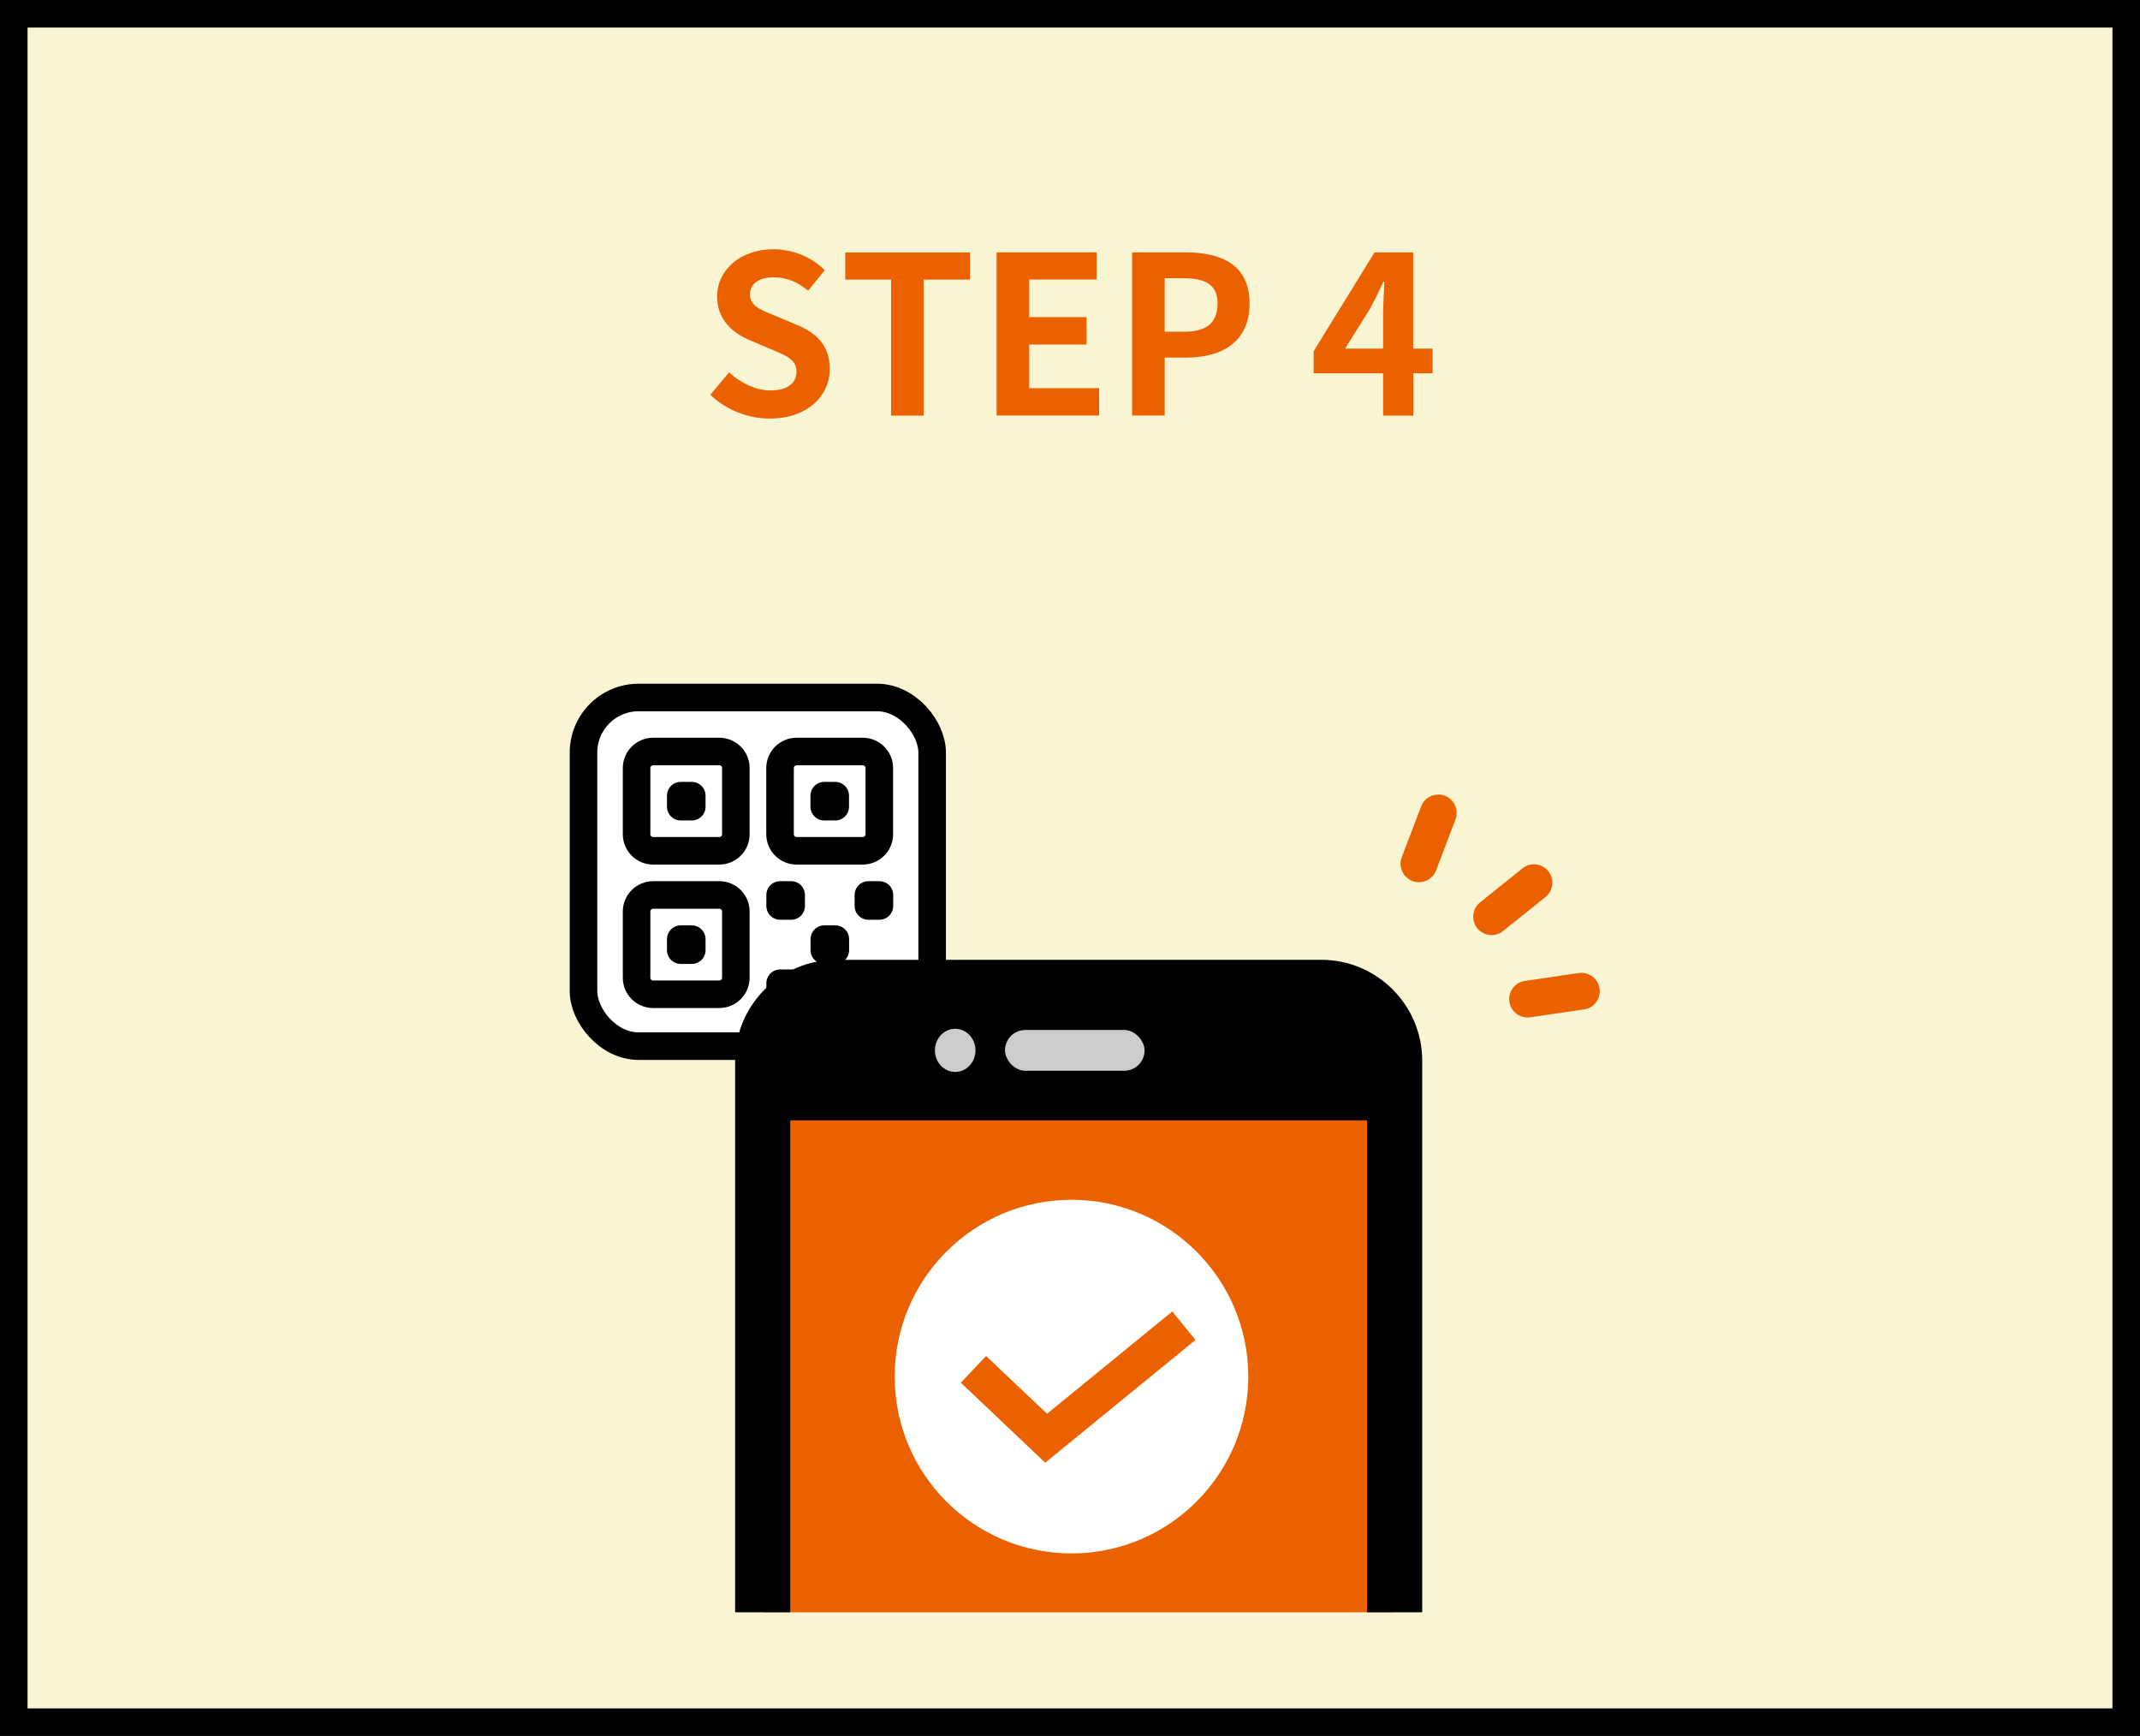 <?xml version="1.0" encoding="UTF-8"?>
<svg id="_レイヤー_2" data-name="レイヤー 2" xmlns="http://www.w3.org/2000/svg" viewBox="0 0 233 189">
  <rect x="0" y="0" width="233" height="189" fill="#333333" stroke="none"/>
  <defs>
    <style>
      .cls-1, .cls-2 {
        fill: #fff;
      }

      .cls-3 {
        stroke: #eb6100;
        stroke-width: 4px;
      }

      .cls-3, .cls-4, .cls-2 {
        stroke-miterlimit: 10;
      }

      .cls-3, .cls-5, .cls-6 {
        fill: none;
      }

      .cls-4 {
        fill: #f9f4d2;
      }

      .cls-4, .cls-5, .cls-2 {
        stroke: #000;
        stroke-width: 3px;
      }

      .cls-5 {
        stroke-linecap: round;
        stroke-linejoin: round;
      }

      .cls-7 {
        fill: #ccc;
      }

      .cls-8 {
        fill: #eb6100;
      }
    </style>
  </defs>
  <g id="_レイヤー_1-2" data-name="レイヤー 1">
    <rect class="cls-4" x="1.5" y="1.5" width="230" height="186"/>
    <g>
      <path class="cls-8" d="m77.34,42.99l2.04-2.45c1.27,1.18,2.95,1.97,4.51,1.97,1.85,0,2.83-.79,2.83-2.04,0-1.32-1.08-1.73-2.66-2.4l-2.38-1.01c-1.8-.74-3.6-2.18-3.6-4.78,0-2.9,2.54-5.14,6.14-5.14,2.06,0,4.13.82,5.57,2.28l-1.8,2.23c-1.13-.94-2.3-1.46-3.77-1.46-1.56,0-2.57.7-2.57,1.87,0,1.27,1.27,1.73,2.78,2.33l2.33.98c2.16.89,3.58,2.26,3.58,4.82,0,2.9-2.42,5.38-6.53,5.38-2.38,0-4.75-.94-6.48-2.59Z"/>
      <path class="cls-8" d="m97.02,30.44h-4.99v-2.95h13.58v2.95h-5.04v14.81h-3.55v-14.81Z"/>
      <path class="cls-8" d="m108.5,27.48h10.9v2.95h-7.34v4.1h6.24v2.98h-6.24v4.75h7.61v2.98h-11.16v-17.76Z"/>
      <path class="cls-8" d="m123.26,27.48h5.83c3.94,0,6.96,1.37,6.96,5.57s-3.05,5.88-6.86,5.88h-2.38v6.31h-3.55v-17.76Zm5.69,8.64c2.45,0,3.62-1.03,3.62-3.07s-1.3-2.76-3.74-2.76h-2.02v5.83h2.14Z"/>
      <path class="cls-8" d="m155.99,40.64h-2.11v4.61h-3.29v-4.61h-7.56v-2.4l6.62-10.75h4.22v10.47h2.11v2.69Zm-5.4-2.69v-3.62c0-1.03.1-2.64.14-3.67h-.1c-.43.94-.91,1.92-1.42,2.88l-2.76,4.42h4.13Z"/>
    </g>
    <g>
      <path class="cls-8" d="m152.93,95.3c-.43-.54-.57-1.28-.31-1.96l2.11-5.54c.39-1.03,1.55-1.55,2.58-1.16,1.03.39,1.55,1.55,1.16,2.58l-2.11,5.54c-.39,1.03-1.55,1.55-2.58,1.16-.34-.13-.63-.35-.85-.62Z"/>
      <path class="cls-8" d="m164.76,110.03c-.22-.27-.36-.6-.42-.96-.16-1.09.59-2.11,1.69-2.27l5.86-.86c1.09-.16,2.11.59,2.27,1.69.16,1.09-.59,2.11-1.69,2.27l-5.86.86c-.73.11-1.42-.19-1.85-.73Z"/>
      <path class="cls-8" d="m160.84,101.06c-.69-.86-.55-2.12.31-2.81l4.62-3.71c.86-.69,2.12-.55,2.81.31.69.86.55,2.12-.31,2.81l-4.62,3.71c-.86.69-2.12.55-2.81-.31Z"/>
    </g>
    <g>
      <rect class="cls-2" x="63.53" y="75.94" width="37.96" height="37.96" rx="6" ry="6"/>
      <g>
        <path class="cls-5" d="m69.31,83.62c0-.99.81-1.8,1.8-1.8h7.21c.99,0,1.8.81,1.8,1.8v7.21c0,.99-.81,1.8-1.8,1.8h-7.21c-1,0-1.8-.81-1.8-1.8v-7.21Zm0,15.62c0-.99.81-1.8,1.8-1.8h7.21c.99,0,1.8.81,1.8,1.8v7.21c0,.99-.81,1.8-1.8,1.8h-7.21c-1,0-1.8-.81-1.8-1.8v-7.21Zm15.62-15.62c0-.99.81-1.8,1.8-1.8h7.21c.99,0,1.8.81,1.8,1.8v7.21c0,.99-.81,1.8-1.8,1.8h-7.21c-1,0-1.8-.81-1.8-1.8v-7.21Z"/>
        <path class="cls-5" d="m74.12,86.63h1.2v1.2h-1.2v-1.2Zm0,15.62h1.2v1.2h-1.2v-1.2Zm15.62-15.62h1.2v1.2h-1.2v-1.2Zm-4.8,10.81h1.2v1.2h-1.2v-1.2Zm0,9.61h1.2v1.2h-1.2v-1.2Zm9.61-9.61h1.2v1.2h-1.2v-1.2Zm0,9.61h1.2v1.2h-1.2v-1.2Zm-4.8-4.8h1.2v1.2h-1.2v-1.2Z"/>
      </g>
    </g>
    <rect class="cls-6" x="76.99" y="94.92" width="80.62" height="80.62"/>
    <g>
      <path class="cls-6" d="m157.61,94.92h-80.62v80.62h6.05v-60.04c0-4.4,3.6-8,8-8h52.81c4.4,0,8,3.6,8,8v60.04h5.76v-80.62Z"/>
      <path class="cls-8" d="m143.85,107.5h-52.81c-4.4,0-8,3.6-8,8v60.04h68.81v-60.04c0-4.4-3.6-8-8-8Z"/>
    </g>
    <path d="m143.85,104.5h-52.81c-6.07,0-11,4.93-11,11v60.04h6v-60.04c0-2.76,2.24-5,5-5h52.81c2.76,0,5,2.24,5,5v60.04h6v-60.04c0-6.07-4.93-11-11-11Z"/>
    <path d="m90.9,109.03h50.57c4.82,0,8.74,3.92,8.74,8.74v4.21h-65.98v-6.28c0-3.68,2.99-6.67,6.67-6.67Z"/>
    <rect class="cls-7" x="109.42" y="112.14" width="15.2" height="4.44" rx="2.22" ry="2.22"/>
    <ellipse class="cls-7" cx="104" cy="114.36" rx="2.21" ry="2.35"/>
    <circle class="cls-1" cx="116.66" cy="149.88" r="19.25"/>
    <polyline class="cls-3" points="105.99 149.09 113.9 156.59 128.9 144.34"/>
  </g>
</svg>